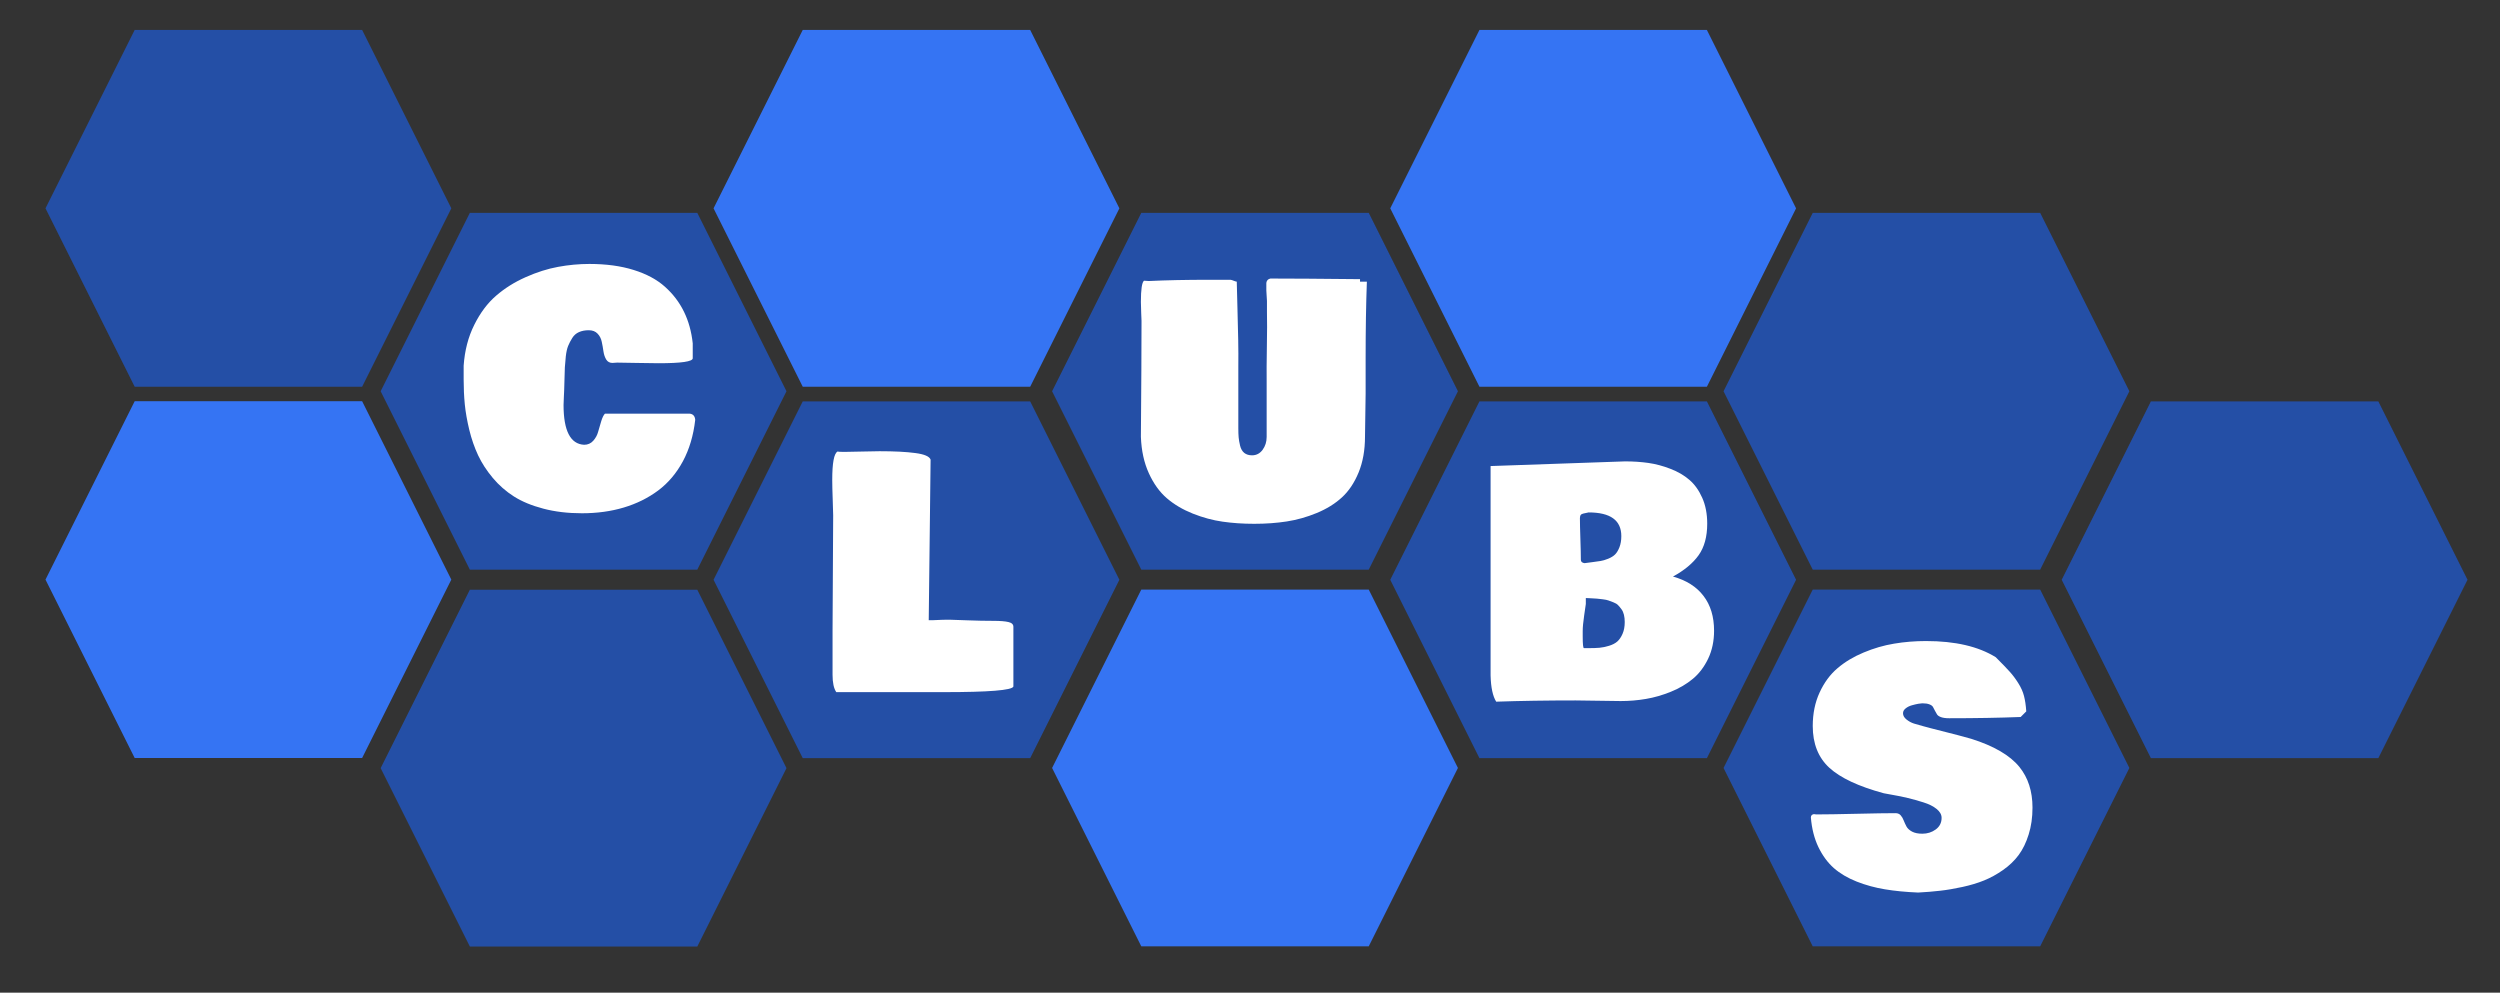 <?xml version="1.0" standalone="yes"?>
<svg
    xmlns="http://www.w3.org/2000/svg"
    xmlns:xlink="http://www.w3.org/1999/xlink"
    xmlns:svg="http://www.w3.org/2000/svg"
    xmlns:inkscape="http://www.inkscape.org/namespaces/inkscape"
    xmlns:sodipodi="http://sodipodi.sourceforge.net/DTD/sodipodi-0.dtd"
    xmlns:ns1="http://sozi.baierouge.fr"
    xmlns:dc="http://purl.org/dc/elements/1.1/"
    xmlns:cc="http://web.resource.org/cc/"
    xmlns:rdf="http://www.w3.org/1999/02/22-rdf-syntax-ns#"
    version="1.1"
    viewBox="0.0 0.0 753.0 299.0"
    fill="none"
    stroke="none"
    stroke-linecap="square"
    stroke-miterlimit="10"
  >
  <rect x="0.0" y="0.0" width="753.0" height="299.0" fill="#333333" stroke="none"/>
  <clipPath
      id="p.0"
    >
    <path
        d="m0 0l753.0 0l0 299.0l-753.0 0l0 -299.0z"
        clip-rule="nonzero"
    />
  </clipPath
  >
  <g
      clip-path="url(#p.0)"
    >
    <path
        fill="#000000"
        fill-opacity="0.0"
        d="m0 0l753.583 0l0 299.551l-753.583 0z"
        fill-rule="nonzero"
    />
    <path
        fill="#2b5fc9"
        d="m1034.328 491.63l85.984 0l0 81.953l-85.984 0z"
        fill-rule="nonzero"
    />
    <path
        fill="#3574f3"
        d="m1191.493 247.16l0 0c0 -15.577 12.628 -28.205 28.205 -28.205l0 0c7.48 0 14.654 2.972 19.944 8.261c5.289 5.289 8.261 12.463 8.261 19.944l0 0c0 15.577 -12.628 28.205 -28.205 28.205l0 0c-15.577 0 -28.205 -12.628 -28.205 -28.205z"
        fill-rule="nonzero"
    />
    <path
        fill="#3574f3"
        d="m1254.509 247.16l0 0c0 -15.577 12.628 -28.205 28.205 -28.205l0 0c7.48 0 14.654 2.972 19.944 8.261c5.289 5.289 8.261 12.463 8.261 19.944l0 0c0 15.577 -12.628 28.205 -28.205 28.205l0 0c-15.577 0 -28.205 -12.628 -28.205 -28.205z"
        fill-rule="nonzero"
    />
    <path
        fill="#3574f3"
        d="m1128.478 247.16l0 0c0 -15.577 12.628 -28.205 28.205 -28.205l0 0c7.48 0 14.654 2.972 19.944 8.261c5.289 5.289 8.261 12.463 8.261 19.944l0 0c0 15.577 -12.628 28.205 -28.205 28.205l0 0c-15.577 0 -28.205 -12.628 -28.205 -28.205z"
        fill-rule="nonzero"
    />
    <path
        fill="#3574f3"
        d="m1166.955 196.121l0 0c0 -12.611 10.301 -22.835 23.008 -22.835l0 0c6.102 0 11.954 2.406 16.269 6.688c4.315 4.282 6.739 10.09 6.739 16.147l0 0c0 12.611 -10.301 22.835 -23.008 22.835l0 0c-12.707 0 -23.008 -10.223 -23.008 -22.835z"
        fill-rule="nonzero"
    />
    <path
        fill="#3574f3"
        d="m1228.627 196.121l0 0c0 -12.611 10.301 -22.835 23.008 -22.835l0 0c6.102 0 11.954 2.406 16.269 6.688c4.315 4.282 6.739 10.09 6.739 16.147l0 0c0 12.611 -10.301 22.835 -23.008 22.835l0 0c-12.707 0 -23.008 -10.223 -23.008 -22.835z"
        fill-rule="nonzero"
    />
    <path
        fill="#3574f3"
        d="m1165.059 298.199l0 0c0 -12.611 10.301 -22.835 23.008 -22.835l0 0c6.102 0 11.954 2.406 16.269 6.688c4.315 4.282 6.739 10.09 6.739 16.147l0 0c0 12.611 -10.301 22.835 -23.008 22.835l0 0c-12.707 0 -23.008 -10.223 -23.008 -22.835z"
        fill-rule="nonzero"
    />
    <path
        fill="#3574f3"
        d="m1228.627 298.199l0 0c0 -12.611 10.301 -22.835 23.008 -22.835l0 0c6.102 0 11.954 2.406 16.269 6.688c4.315 4.282 6.739 10.09 6.739 16.147l0 0c0 12.611 -10.301 22.835 -23.008 22.835l0 0c-12.707 0 -23.008 -10.223 -23.008 -22.835z"
        fill-rule="nonzero"
    />
    <path
        fill="#3574f3"
        d="m1105.283 196.121l0 0c0 -12.611 10.301 -22.835 23.008 -22.835l0 0c6.102 0 11.954 2.406 16.269 6.688c4.315 4.282 6.739 10.09 6.739 16.147l0 0c0 12.611 -10.301 22.835 -23.008 22.835l0 0c-12.707 0 -23.008 -10.223 -23.008 -22.835z"
        fill-rule="nonzero"
    />
    <path
        fill="#3574f3"
        d="m1290.299 196.121l0 0c0 -12.611 10.301 -22.835 23.008 -22.835l0 0c6.102 0 11.954 2.406 16.269 6.688c4.315 4.282 6.739 10.09 6.739 16.147l0 0c0 12.611 -10.301 22.835 -23.008 22.835l0 0c-12.707 0 -23.008 -10.223 -23.008 -22.835z"
        fill-rule="nonzero"
    />
    <path
        fill="#3574f3"
        d="m1317.525 247.16l0 0c0 -12.611 10.301 -22.835 23.008 -22.835l0 0c6.102 0 11.954 2.406 16.269 6.688c4.315 4.282 6.739 10.09 6.739 16.147l0 0c0 12.611 -10.301 22.835 -23.008 22.835l0 0c-12.707 0 -23.008 -10.223 -23.008 -22.835z"
        fill-rule="nonzero"
    />
    <path
        fill="#3574f3"
        d="m1290.299 298.199l0 0c0 -12.611 10.301 -22.835 23.008 -22.835l0 0c6.102 0 11.954 2.406 16.269 6.688c4.315 4.282 6.739 10.09 6.739 16.147l0 0c0 12.611 -10.301 22.835 -23.008 22.835l0 0c-12.707 0 -23.008 -10.223 -23.008 -22.835z"
        fill-rule="nonzero"
    />
    <path
        fill="#3574f3"
        d="m1105.283 298.199l0 0c0 -12.611 10.301 -22.835 23.008 -22.835l0 0c6.102 0 11.954 2.406 16.269 6.688c4.315 4.282 6.739 10.09 6.739 16.147l0 0c0 12.611 -10.301 22.835 -23.008 22.835l0 0c-12.707 0 -23.008 -10.223 -23.008 -22.835z"
        fill-rule="nonzero"
    />
    <path
        fill="#3574f3"
        d="m1075.856 247.16l0 0c0 -12.611 10.301 -22.835 23.008 -22.835l0 0c6.102 0 11.954 2.406 16.269 6.688c4.315 4.282 6.739 10.09 6.739 16.147l0 0c0 12.611 -10.301 22.835 -23.008 22.835l0 0c-12.707 0 -23.008 -10.223 -23.008 -22.835z"
        fill-rule="nonzero"
    />
    <path
        fill="#3574f3"
        d="m1138.808 156.483l0 0c0 -9.28 8.003 -16.803 17.874 -16.803l0 0c4.74 0 9.287 1.77 12.639 4.922c3.352 3.151 5.235 7.425 5.235 11.882l0 0c0 9.28 -8.002 16.803 -17.874 16.803l0 0c-9.871 0 -17.874 -7.523 -17.874 -16.803z"
        fill-rule="nonzero"
    />
    <path
        fill="#3574f3"
        d="m1202.924 156.483l0 0c0 -9.28 8.003 -16.803 17.874 -16.803l0 0c4.74 0 9.287 1.77 12.639 4.922c3.352 3.151 5.235 7.425 5.235 11.882l0 0c0 9.28 -8.002 16.803 -17.874 16.803l0 0c-9.871 0 -17.874 -7.523 -17.874 -16.803z"
        fill-rule="nonzero"
    />
    <path
        fill="#3574f3"
        d="m1264.84 156.483l0 0c0 -9.28 8.003 -16.803 17.874 -16.803l0 0c4.74 0 9.287 1.77 12.639 4.922c3.352 3.151 5.235 7.425 5.235 11.882l0 0c0 9.28 -8.002 16.803 -17.874 16.803l0 0c-9.871 0 -17.874 -7.523 -17.874 -16.803z"
        fill-rule="nonzero"
    />
    <path
        fill="#3574f3"
        d="m1344.643 202.152l0 0c0 -9.28 8.002 -16.803 17.874 -16.803l0 0c4.74 0 9.287 1.77 12.639 4.922c3.352 3.151 5.235 7.425 5.235 11.882l0 0c0 9.28 -8.003 16.803 -17.874 16.803l0 0c-9.872 0 -17.874 -7.523 -17.874 -16.803z"
        fill-rule="nonzero"
    />
    <path
        fill="#3574f3"
        d="m1202.924 337.837l0 0c0 -9.28 8.003 -16.803 17.874 -16.803l0 0c4.74 0 9.287 1.77 12.639 4.922c3.352 3.151 5.235 7.425 5.235 11.882l0 0c0 9.28 -8.002 16.803 -17.874 16.803l0 0c-9.871 0 -17.874 -7.523 -17.874 -16.803z"
        fill-rule="nonzero"
    />
    <path
        fill="#3574f3"
        d="m1264.84 337.837l0 0c0 -9.28 8.003 -16.803 17.874 -16.803l0 0c4.74 0 9.287 1.77 12.639 4.922c3.352 3.151 5.235 7.425 5.235 11.882l0 0c0 9.28 -8.002 16.803 -17.874 16.803l0 0c-9.871 0 -17.874 -7.523 -17.874 -16.803z"
        fill-rule="nonzero"
    />
    <path
        fill="#3574f3"
        d="m1138.808 337.837l0 0c0 -9.28 8.003 -16.803 17.874 -16.803l0 0c4.74 0 9.287 1.77 12.639 4.922c3.352 3.151 5.235 7.425 5.235 11.882l0 0c0 9.28 -8.002 16.803 -17.874 16.803l0 0c-9.871 0 -17.874 -7.523 -17.874 -16.803z"
        fill-rule="nonzero"
    />
    <path
        fill="#3574f3"
        d="m1344.643 292.168l0 0c0 -9.28 8.002 -16.803 17.874 -16.803l0 0c4.74 0 9.287 1.77 12.639 4.922c3.352 3.151 5.235 7.425 5.235 11.882l0 0c0 9.28 -8.003 16.803 -17.874 16.803l0 0c-9.872 0 -17.874 -7.523 -17.874 -16.803z"
        fill-rule="nonzero"
    />
    <path
        fill="#3574f3"
        d="m1060.614 202.152l0 0c0 -9.28 8.003 -16.803 17.874 -16.803l0 0c4.74 0 9.287 1.77 12.639 4.922c3.352 3.151 5.235 7.425 5.235 11.882l0 0c0 9.28 -8.002 16.803 -17.874 16.803l0 0c-9.871 0 -17.874 -7.523 -17.874 -16.803z"
        fill-rule="nonzero"
    />
    <path
        fill="#3574f3"
        d="m1060.614 292.168l0 0c0 -9.28 8.003 -16.803 17.874 -16.803l0 0c4.74 0 9.287 1.77 12.639 4.922c3.352 3.151 5.235 7.425 5.235 11.882l0 0c0 9.28 -8.002 16.803 -17.874 16.803l0 0c-9.871 0 -17.874 -7.523 -17.874 -16.803z"
        fill-rule="nonzero"
    />
    <path
        fill="#3574f3"
        d="m1370.147 247.16l0 0c0 -9.28 8.002 -16.803 17.874 -16.803l0 0c4.74 0 9.287 1.77 12.639 4.922c3.352 3.151 5.235 7.425 5.235 11.882l0 0c0 9.28 -8.002 16.803 -17.874 16.803l0 0c-9.872 0 -17.874 -7.523 -17.874 -16.803z"
        fill-rule="nonzero"
    />
    <path
        fill="#3574f3"
        d="m1033.501 247.16l0 0c0 -9.28 8.002 -16.803 17.874 -16.803l0 0c4.74 0 9.287 1.77 12.639 4.922c3.352 3.151 5.235 7.425 5.235 11.882l0 0c0 9.28 -8.003 16.803 -17.874 16.803l0 0c-9.872 0 -17.874 -7.523 -17.874 -16.803z"
        fill-rule="nonzero"
    />
    <path
        fill="#3574f3"
        d="m1235.436 126.625l0 0c0 -7.21 5.951 -13.055 13.291 -13.055l0 0c3.525 0 6.906 1.375 9.398 3.824c2.493 2.448 3.893 5.769 3.893 9.231l0 0c0 7.21 -5.951 13.055 -13.291 13.055l0 0c-7.341 0 -13.291 -5.845 -13.291 -13.055z"
        fill-rule="nonzero"
    />
    <path
        fill="#3574f3"
        d="m1174.777 126.625l0 0c0 -7.21 5.951 -13.055 13.291 -13.055l0 0c3.525 0 6.906 1.375 9.398 3.824c2.493 2.448 3.893 5.769 3.893 9.231l0 0c0 7.21 -5.951 13.055 -13.291 13.055l0 0c-7.341 0 -13.291 -5.845 -13.291 -13.055z"
        fill-rule="nonzero"
    />
    <path
        fill="#3574f3"
        d="m1238.344 367.696l0 0c0 -7.21 5.951 -13.055 13.291 -13.055l0 0c3.525 0 6.906 1.375 9.398 3.824c2.493 2.448 3.893 5.769 3.893 9.231l0 0c0 7.21 -5.951 13.055 -13.291 13.055l0 0c-7.341 0 -13.291 -5.845 -13.291 -13.055z"
        fill-rule="nonzero"
    />
    <path
        fill="#3574f3"
        d="m1176.672 367.696l0 0c0 -7.21 5.951 -13.055 13.291 -13.055l0 0c3.525 0 6.906 1.375 9.398 3.824c2.493 2.448 3.893 5.769 3.893 9.231l0 0c0 7.21 -5.951 13.055 -13.291 13.055l0 0c-7.341 0 -13.291 -5.845 -13.291 -13.055z"
        fill-rule="nonzero"
    />
    <path
        fill="#3574f3"
        d="m1388.719 211.27l0 0c0 -7.21 5.951 -13.055 13.291 -13.055l0 0c3.525 0 6.906 1.375 9.398 3.824c2.493 2.448 3.893 5.769 3.893 9.231l0 0c0 7.21 -5.951 13.055 -13.291 13.055l0 0c-7.341 0 -13.291 -5.845 -13.291 -13.055z"
        fill-rule="nonzero"
    />
    <path
        fill="#3574f3"
        d="m1390.31 283.05l0 0c0 -7.21 5.951 -13.055 13.291 -13.055l0 0c3.525 0 6.906 1.375 9.398 3.824c2.493 2.448 3.893 5.769 3.893 9.231l0 0c0 7.21 -5.951 13.055 -13.291 13.055l0 0c-7.341 0 -13.291 -5.845 -13.291 -13.055z"
        fill-rule="nonzero"
    />
    <path
        fill="#3574f3"
        d="m1411.329 247.16l0 0c0 -7.21 5.951 -13.055 13.291 -13.055l0 0c3.525 0 6.906 1.375 9.398 3.824c2.493 2.448 3.893 5.769 3.893 9.231l0 0c0 7.21 -5.951 13.055 -13.291 13.055l0 0c-7.341 0 -13.291 -5.845 -13.291 -13.055z"
        fill-rule="nonzero"
    />
    <path
        fill="#3574f3"
        d="m1028.407 211.27l0 0c0 -7.21 5.951 -13.055 13.291 -13.055l0 0c3.525 0 6.906 1.375 9.398 3.824c2.493 2.448 3.893 5.769 3.893 9.231l0 0c0 7.21 -5.951 13.055 -13.291 13.055l0 0c-7.341 0 -13.291 -5.845 -13.291 -13.055z"
        fill-rule="nonzero"
    />
    <path
        fill="#3574f3"
        d="m1000.312 247.16l0 0c0 -7.21 5.951 -13.055 13.291 -13.055l0 0c3.525 0 6.906 1.375 9.398 3.824c2.493 2.448 3.893 5.769 3.893 9.231l0 0c0 7.21 -5.951 13.055 -13.291 13.055l0 0c-7.341 0 -13.291 -5.845 -13.291 -13.055z"
        fill-rule="nonzero"
    />
    <path
        fill="#3574f3"
        d="m1025.11 283.05l0 0c0 -7.21 5.951 -13.055 13.291 -13.055l0 0c3.525 0 6.906 1.375 9.398 3.824c2.493 2.448 3.893 5.769 3.893 9.231l0 0c0 7.21 -5.951 13.055 -13.291 13.055l0 0c-7.341 0 -13.291 -5.845 -13.291 -13.055z"
        fill-rule="nonzero"
    />
    <path
        fill="#37e5f3"
        d="m1120.312 491.63l85.984 0l0 81.953l-85.984 0z"
        fill-rule="nonzero"
    />
    <path
        fill="#2b5fc9"
        d="m1206.297 491.63l85.984 0l0 81.953l-85.984 0z"
        fill-rule="nonzero"
    />
    <path
        fill="#3574f3"
        d="m1292.281 491.63l85.984 0l0 81.953l-85.984 0z"
        fill-rule="nonzero"
    />
    <path
        fill="#3574f3"
        d="m1034.328 573.583l85.984 0l0 81.953l-85.984 0z"
        fill-rule="nonzero"
    />
    <path
        fill="#2b5fc9"
        d="m1120.312 573.583l85.984 0l0 81.953l-85.984 0z"
        fill-rule="nonzero"
    />
    <path
        fill="#3574f3"
        d="m1206.297 573.583l85.984 0l0 81.953l-85.984 0z"
        fill-rule="nonzero"
    />
    <path
        fill="#37e5f3"
        d="m1292.281 573.583l85.984 0l0 81.953l-85.984 0z"
        fill-rule="nonzero"
    />
    <path
        fill="#244fa6"
        d="m316.892 117.845l26.866 -53.732l68.504 0l26.866 53.732l-26.866 53.732l-68.504 0z"
        fill-rule="nonzero"
    />
    <path
        fill="#244fa6"
        d="m418.743 174.627l26.866 -53.732l68.504 0l26.866 53.732l-26.866 53.732l-68.504 0z"
        fill-rule="nonzero"
    />
    <path
        fill="#3574f3"
        d="m316.892 231.312l26.866 -53.732l68.504 0l26.866 53.732l-26.866 53.732l-68.504 0z"
        fill-rule="nonzero"
    />
    <path
        fill="#000000"
        fill-opacity="0.0"
        d="m330.325 53.795l110.803 0l0 114.425l-110.803 0z"
        fill-rule="nonzero"
    />
    <path
        fill="#ffffff"
        d="m343.638 131.612q0.188 -23.063 0.188 -34.406l0 -0.562q0 -0.328 -0.094 -2.312q-0.094 -2.0 -0.094 -3.406q0 -5.625 0.938 -6.375q0.234 0 0.703 0.047q0.469 0.047 0.703 0.047q7.875 -0.375 18.281 -0.375l6.375 0q0.375 0.047 1.0 0.312q0.641 0.25 0.875 0.25q0.047 2.297 0.203 7.922q0.172 5.625 0.234 9.75q0.078 4.125 0.031 8.109l0 18.281q0 1.734 0.094 2.812q0.094 1.078 0.438 2.531q0.359 1.453 1.266 2.188q0.922 0.719 2.328 0.719q1.969 0 3.188 -1.656q1.219 -1.672 1.219 -3.875l0 -17.156q-0.047 -3.141 0.062 -9.891q0.125 -6.75 0.031 -10.547l0 -3.375q0 -0.516 -0.094 -1.562q-0.094 -1.062 -0.094 -1.625l0 -2.25q0.141 -1.078 1.219 -1.312q9.0 0 27.0 0.188l0 0.75l2.062 0q-0.375 9.984 -0.375 23.25l0 10.5q0 2.109 -0.094 6.469q-0.094 4.359 -0.094 6.469q0 6.094 -1.922 10.781q-1.922 4.688 -5.062 7.547q-3.141 2.859 -7.594 4.688q-4.453 1.828 -9.0 2.531q-4.547 0.703 -9.797 0.703q-5.062 0 -9.5 -0.641q-4.422 -0.625 -8.969 -2.422q-4.547 -1.812 -7.828 -4.625q-3.281 -2.812 -5.438 -7.547q-2.156 -4.734 -2.391 -10.922z"
        fill-rule="nonzero"
    />
    <path
        fill="#244fa6"
        d="m214.921 174.627l26.866 -53.732l68.504 0l26.866 53.732l-26.866 53.732l-68.504 0z"
        fill-rule="nonzero"
    />
    <path
        fill="#244fa6"
        d="m114.654 117.845l26.866 -53.732l68.504 0l26.866 53.732l-26.866 53.732l-68.504 0z"
        fill-rule="nonzero"
    />
    <path
        fill="#3574f3"
        d="m214.921 62.751l26.866 -53.732l68.504 0l26.866 53.732l-26.866 53.732l-68.504 0z"
        fill-rule="nonzero"
    />
    <path
        fill="#3574f3"
        d="m418.743 62.751l26.866 -53.732l68.504 0l26.866 53.732l-26.866 53.732l-68.504 0z"
        fill-rule="nonzero"
    />
    <path
        fill="#244fa6"
        d="m519.131 231.312l26.866 -53.732l68.504 0l26.866 53.732l-26.866 53.732l-68.504 0z"
        fill-rule="nonzero"
    />
    <path
        fill="#244fa6"
        d="m114.654 231.36l26.866 -53.732l68.504 0l26.866 53.732l-26.866 53.732l-68.504 0z"
        fill-rule="nonzero"
    />
    <path
        fill="#000000"
        fill-opacity="0.0"
        d="m128.774 50.436l110.803 0l0 114.425l-110.803 0z"
        fill-rule="nonzero"
    />
    <path
        fill="#ffffff"
        d="m209.399 126.471q-0.797 7.031 -3.703 12.453q-2.906 5.406 -7.453 8.812q-4.547 3.391 -10.344 5.125q-5.781 1.734 -12.625 1.734q-6.375 0 -11.625 -1.391q-5.25 -1.375 -8.859 -3.672q-3.609 -2.297 -6.375 -5.594q-2.766 -3.312 -4.406 -6.797q-1.641 -3.5 -2.656 -7.641q-1.0 -4.156 -1.359 -7.734q-0.344 -3.594 -0.344 -7.484l0 -4.125q0.469 -6.844 3.188 -12.297q2.719 -5.469 6.609 -8.812q3.891 -3.359 8.906 -5.578q5.016 -2.234 9.75 -3.094q4.734 -0.875 9.422 -0.875q7.547 0 13.328 1.812q5.797 1.797 9.453 5.078q3.656 3.281 5.719 7.531q2.062 4.234 2.625 9.484l0 4.5q0 1.5 -10.312 1.5q-2.438 0 -6.781 -0.094q-4.328 -0.094 -5.688 -0.094q-0.234 0 -0.703 0.047q-0.469 0.047 -0.703 0.047q-1.219 0 -1.859 -1.0q-0.625 -1.016 -0.844 -2.469q-0.203 -1.453 -0.516 -2.906q-0.297 -1.453 -1.266 -2.453q-0.953 -1.016 -2.641 -1.016q-1.688 0 -2.953 0.562q-1.266 0.562 -2.016 1.766q-0.75 1.188 -1.25 2.406q-0.484 1.219 -0.703 3.172q-0.203 1.938 -0.281 3.281q-0.062 1.328 -0.109 3.562q-0.047 2.219 -0.094 3.25q0 0.562 -0.094 2.062q-0.094 1.5 -0.094 2.438q0 11.672 6.188 12.0q1.688 0 2.766 -1.219q1.078 -1.219 1.469 -2.719q0.406 -1.5 0.922 -3.156q0.516 -1.672 1.125 -2.281l25.5 0q1.547 0.141 1.688 1.875z"
        fill-rule="nonzero"
    />
    <path
        fill="#000000"
        fill-opacity="0.0"
        d="m236.89 105.997l110.803 0l0 114.425l-110.803 0z"
        fill-rule="nonzero"
    />
    <path
        fill="#ffffff"
        d="m250.671 144.532q0 -7.641 1.594 -8.531q0.469 0.094 1.312 0.094l1.5 0q1.453 0 4.781 -0.094q3.328 -0.094 5.062 -0.094q6.656 0 10.75 0.547q4.109 0.531 4.625 1.984l-0.562 48.375l1.031 0q3.75 -0.188 5.25 -0.156q1.5 0.016 5.5 0.188q4.016 0.156 7.719 0.156q3.047 0 4.516 0.359q1.484 0.344 1.484 1.422l0 18.0q-0.609 1.688 -20.906 1.688l-32.438 0q-1.125 -1.641 -1.125 -5.25l0 -13.312q0 -5.859 0.094 -17.344q0.094 -11.484 0.094 -17.344q0 -1.078 -0.141 -4.781q-0.141 -3.703 -0.141 -5.906z"
        fill-rule="nonzero"
    />
    <path
        fill="#000000"
        fill-opacity="0.0"
        d="m435.652 108.684l110.803 0l0 114.425l-110.803 0z"
        fill-rule="nonzero"
    />
    <path
        fill="#ffffff"
        d="m448.965 203.469l0 -63.094l40.5 -1.406q3.75 0 7.031 0.469q3.281 0.469 6.625 1.766q3.359 1.281 5.719 3.328q2.375 2.031 3.875 5.406q1.5 3.375 1.5 7.781q0 5.859 -2.578 9.5q-2.578 3.625 -7.734 6.438q6.047 1.688 9.203 5.844q3.172 4.141 3.172 10.469q0 4.688 -1.781 8.422q-1.781 3.719 -4.594 6.062q-2.812 2.344 -6.609 3.891q-3.797 1.547 -7.531 2.172q-3.719 0.641 -7.609 0.641q-2.25 0 -6.781 -0.094q-4.516 -0.094 -6.812 -0.094q-13.031 0 -23.906 0.375q-1.547 -2.484 -1.688 -7.875zm26.906 -47.438q0 2.109 0.141 6.281q0.141 4.172 0.141 6.281q0 0.891 1.125 1.031q0.656 -0.094 2.266 -0.297q1.625 -0.219 2.562 -0.359q0.938 -0.141 2.266 -0.672q1.344 -0.547 2.094 -1.297q0.75 -0.75 1.312 -2.172q0.562 -1.438 0.562 -3.359q0 -7.125 -9.844 -7.125q-1.969 0.328 -2.297 0.656q-0.328 0.375 -0.328 1.031zm0.844 35.719q0 3.469 0.375 3.469l1.5 0q1.828 0 3.156 -0.109q1.344 -0.125 2.891 -0.594q1.547 -0.469 2.484 -1.281q0.938 -0.828 1.594 -2.328q0.656 -1.5 0.656 -3.562q0 -1.172 -0.234 -2.156q-0.234 -0.984 -0.75 -1.688q-0.516 -0.703 -1.016 -1.219q-0.484 -0.516 -1.406 -0.859q-0.906 -0.359 -1.5 -0.562q-0.578 -0.219 -1.75 -0.359q-1.172 -0.141 -1.688 -0.188q-0.516 -0.047 -1.781 -0.109q-1.266 -0.078 -1.594 -0.078l0 1.781q-0.047 0.516 -0.5 3.469q-0.438 2.953 -0.438 4.688l0 1.688z"
        fill-rule="nonzero"
    />
    <path
        fill="#000000"
        fill-opacity="0.0"
        d="m534.564 164.861l110.803 0l0 114.425l-110.803 0z"
        fill-rule="nonzero"
    />
    <path
        fill="#ffffff"
        d="m577.689 268.833q-5.531 -0.234 -9.938 -0.969q-4.406 -0.719 -8.516 -2.328q-4.094 -1.625 -6.891 -4.078q-2.781 -2.469 -4.641 -6.312q-1.844 -3.844 -2.266 -8.906q0 -0.891 0.938 -1.031q0.281 0.094 0.938 0.094q3.891 0 11.812 -0.188q7.922 -0.188 11.812 -0.188q0.984 0 1.547 0.641q0.562 0.625 0.906 1.547q0.359 0.906 0.844 1.828q0.5 0.906 1.688 1.547q1.203 0.625 3.078 0.625q2.297 0 4.047 -1.281q1.766 -1.297 1.766 -3.5q0 -1.453 -1.5 -2.672q-1.5 -1.219 -3.969 -1.984q-2.453 -0.781 -4.688 -1.312q-2.219 -0.547 -4.562 -0.938q-2.344 -0.406 -2.719 -0.5q-11.391 -3.094 -16.391 -7.688q-4.984 -4.594 -4.984 -12.562q0 -5.625 2.062 -10.094q2.062 -4.484 5.391 -7.312q3.328 -2.844 7.875 -4.734q4.547 -1.906 9.188 -2.672q4.641 -0.781 9.609 -0.781q13.172 0 21.0 4.875q2.859 2.859 4.188 4.344q1.344 1.469 2.578 3.438q1.25 1.969 1.734 3.875q0.5 1.891 0.688 4.656l-1.688 1.688q-9.609 0.375 -21.562 0.375q-1.5 0 -2.422 -0.328q-0.906 -0.328 -1.219 -0.844q-0.297 -0.516 -0.609 -1.078q-0.297 -0.562 -0.562 -1.078q-0.25 -0.516 -1.078 -0.844q-0.812 -0.328 -2.172 -0.328q-0.375 0 -1.203 0.141q-0.812 0.141 -1.922 0.453q-1.094 0.297 -1.891 0.938q-0.797 0.625 -0.797 1.469q0 1.031 1.047 1.875q1.062 0.844 2.234 1.219q1.172 0.375 2.906 0.828q1.734 0.438 2.156 0.578q10.219 2.578 12.188 3.188q10.266 3.234 14.531 8.484q3.938 4.875 3.938 12.234q0 4.453 -1.156 8.109q-1.141 3.656 -3.016 6.187q-1.875 2.531 -4.688 4.5q-2.812 1.969 -5.703 3.141q-2.875 1.172 -6.531 1.969q-3.656 0.797 -6.734 1.141q-3.062 0.359 -6.672 0.547z"
        fill-rule="nonzero"
    />
    <path
        fill="#244fa6"
        d="m13.701 62.751l26.866 -53.732l68.504 0l26.866 53.732l-26.866 53.732l-68.504 0z"
        fill-rule="nonzero"
    />
    <path
        fill="#244fa6"
        d="m519.131 117.846l26.866 -53.732l68.504 0l26.866 53.732l-26.866 53.732l-68.504 0z"
        fill-rule="nonzero"
    />
    <path
        fill="#244fa6"
        d="m620.982 174.627l26.866 -53.732l68.504 0l26.866 53.732l-26.866 53.732l-68.504 0z"
        fill-rule="nonzero"
    />
    <path
        fill="#3574f3"
        d="m13.701 174.579l26.866 -53.732l68.504 0l26.866 53.732l-26.866 53.732l-68.504 0z"
        fill-rule="nonzero"
    />
  </g
  >
</svg
>
